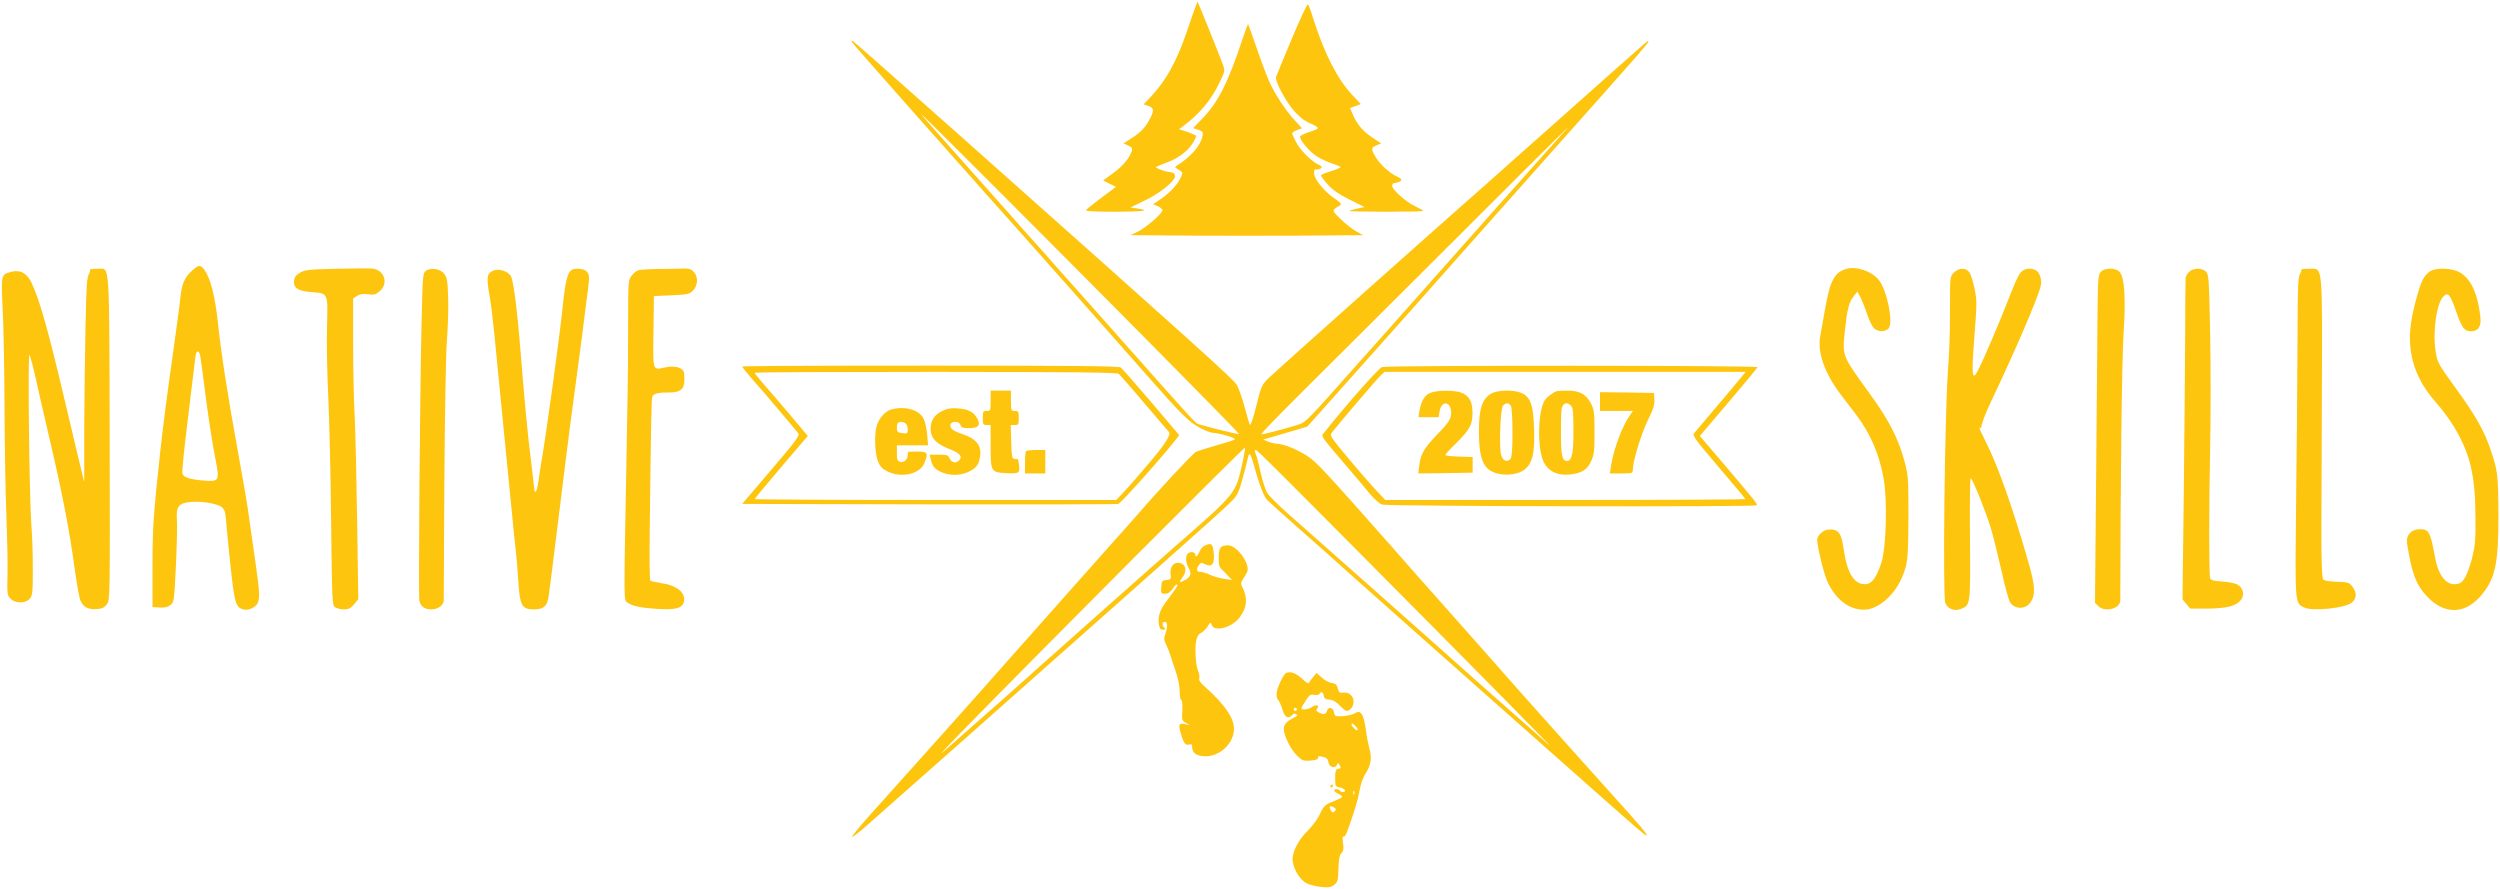 <?xml version="1.0" encoding="UTF-8"?>
<svg id="Ebene_1" data-name="Ebene 1" xmlns="http://www.w3.org/2000/svg" version="1.1" viewBox="0 0 1600 569">
  <defs>
    <style>
      .cls-1 {
        fill: #fec50e;
        stroke-width: 0px;
      }
    </style>
  </defs>
  <path class="cls-1" d="M764.8,5.2c-.9,2.4-3.3,9.2-5.3,15.3-6.4,18.6-13.2,31-22.7,41.1l-4.9,5.2,3.1,1c3.4,1.2,3.7,2.9,1.3,7.5-3,6-5.8,9-11.6,12.8l-5.7,3.7,3,1.3c2.3,1.1,2.8,1.8,2.4,3.4-1.3,4.4-5.8,9.9-12,14.3l-6.4,4.7,4.1,2.1,4.1,2-9,6.7c-4.9,3.7-9.5,7.3-10,8-.8.9,3.3,1.2,18.8,1.2s23.6-.6,14.3-2l-4.8-.7,9.4-4.6c9.3-4.4,19.1-12.3,19.1-15.4s-2.7-2.2-6.5-3.3c-3.5-1.1-6.1-2.2-5.7-2.6.4-.3,3-1.4,5.7-2.4,7.7-2.7,14.1-7.2,17.4-12.2,1.7-2.5,2.8-4.9,2.6-5.4-.3-.4-2.9-1.5-5.7-2.5l-5.2-1.7,4-3c9.2-7.2,15.9-15.1,20.8-24.7,4.7-9.4,4.7-9.6,3.3-13.5-1.5-4.4-15.8-39.8-16.2-40.3-.1-.1-.9,1.7-1.7,4Z"/>
  <path class="cls-1" d="M826.8,24.7c-5.3,12.5-9.8,23.6-10.1,24.5-1,2.7,7.2,17.6,12.5,22.9s6.9,5.7,9.7,7c2.8,1.2,4.8,2.6,4.5,3-.2.5-2.9,1.6-5.9,2.5-3,1-5.5,2.3-5.5,2.9,0,2.4,6.2,9.7,10.8,12.6,2.5,1.6,7,3.7,9.9,4.6s5.3,2,5.3,2.3-2.7,1.5-6,2.5c-3.4,1-6.3,2.2-6.5,2.6-.3.4,1.6,3,4.1,5.8,3.4,3.8,7.1,6.3,14.2,9.9l9.5,4.7-4.6,1c-2.5.5-4.8,1.2-5,1.5-.3.3,10.2.5,23.4.5s23.9-.2,23.8-.5c0-.3-2.7-1.8-6-3.4-5.6-2.8-13.9-10.3-13.9-12.6s1.4-1.6,3-2.1c3.7-1.3,3.8-2.2.3-3.8-4.6-2.1-10.5-7.3-13.5-12-3.5-5.6-3.5-6.6.2-8.1l2.9-1.2-5.8-3.9c-6-4-9.9-8.7-12.5-15.1l-1.6-3.7,3.5-1.2,3.4-1.3-5.7-6.1c-9.5-10.3-17.5-26-24.7-48.5-1.4-4.7-3-8.9-3.4-9.3s-5.1,9.5-10.3,22Z"/>
  <path class="cls-1" d="M795.1,25.3c-9,27.3-15.7,40.6-25.9,50.9l-5.6,5.8,3.3,1.1c3,1,3.2,1.5,2.7,4.1-1.2,5.9-7.6,13.3-16.4,18.8-1.1.7-1.3,1.3-.6,1.6.6.3,1.9,1,2.9,1.8,1.6,1.2,1.6,1.4-.3,5.2-2.2,4.3-7.6,9.8-13.5,13.6l-3.8,2.5,3.1,1.3c1.6.7,3,1.8,3,2.5,0,2-10.2,10.9-15.5,13.6l-5,2.4,37.3.3c20.4.1,54,.1,74.5,0l37.2-.3-4.3-2.3c-2.4-1.3-6.9-4.8-10-7.8-6.1-5.9-6.1-5.7-.7-8.9,1.4-.8.7-1.7-4.5-5.3-6.1-4.3-12-11.9-12-15.4s1-2,2.5-2.4c3.2-.8,3.2-1.8,0-3.2-4.3-2-11.6-9.4-14.1-14.4s-2.4-5.1-2.4-5.5,1.4-1.4,3.2-2.1l3.1-1.1-4.6-5c-5.6-6-12.9-17-16.4-24.9-1.4-3.1-5-12.6-7.9-21.1-2.9-8.4-5.5-15.5-5.6-15.7-.2-.1-1.8,4.3-3.7,9.9Z"/>
  <path class="cls-1" d="M545.2,26.9c.2.5,19.2,22.2,42.3,48.2s43.8,49.3,46,51.8c2.2,2.4,9.8,11,17,19,30.2,34,66.4,74.8,86,97.1,19.3,22,25.1,27.7,31.8,31,3.3,1.7,6.9,3,7.9,3,3.6,0,14.9,3.3,14.1,4.1s-5.7,2.2-11.7,3.9c-5.9,1.7-11.9,3.6-13.2,4.2-2,1-23.5,24-38.4,41.3-2.5,2.9-18.9,21.3-36.5,41-17.6,19.8-37.1,41.8-43.4,48.9-6.3,7.2-26.6,30-45,50.6-18.5,20.6-39,43.5-45.5,50.8s-11.6,13.5-11.3,13.8,4.3-2.7,8.9-6.8,33.2-29.4,63.7-56.3c30.4-27,58.6-51.9,62.6-55.5,7.2-6.4,36.8-32.7,57.5-51,35.4-31.4,46.9-41.8,50.5-45.5,3.4-3.5,4.4-5.6,6.7-14,1.5-5.5,3.1-11.5,3.4-13.3.9-4.5,1.9-3.1,4.3,6,2.8,10.2,5.8,18.3,7.9,20.6.9,1,9.6,8.8,19.2,17.3,9.6,8.4,17.7,15.6,18,15.9.6.8,104.6,93.1,143.5,127.5,9.9,8.8,27.2,24.1,38.3,33.9,11.2,9.9,21.2,18.6,22.2,19.3,4.3,3,1.5-.9-8.7-12.3-6-6.6-23.6-26.3-39.3-43.8-15.7-17.6-29-32.4-29.5-33-.6-.6-4-4.5-7.6-8.6s-19.1-21.7-34.5-39-34.7-39.1-42.9-48.5c-41.9-47.4-46.8-52.6-52.3-56.3-6.3-4.3-15.8-8.2-20-8.2-1.5-.1-4-.7-5.7-1.4l-3-1.3,7.5-2.2c4.1-1.2,10.5-3.1,14.1-4.1l6.6-2,13.9-15.6c7.6-8.6,14.4-16.2,15-16.8,1.3-1.4,32.7-36.7,37.9-42.5,5.4-6.2,59.1-66.6,68-76.6,7.1-7.9,12.7-14.2,40.1-45.1,37.4-42,43.4-48.9,43.4-49.8s-1.2.2-2.7,1.5c-1.6,1.4-10.7,9.5-20.3,17.9-9.6,8.5-17.7,15.7-18,16s-12,10.7-26.1,23.2c-14,12.4-26.2,23.2-27,24-.8.7-5.2,4.7-9.9,8.8-24.9,21.8-134.2,119.2-138.6,123.5-5,4.9-5.1,5.2-8.4,18.3-1.9,7.8-3.6,12.8-4.1,12-.4-.7-1.9-5.8-3.3-11.2-1.5-5.5-3.7-11.8-4.9-14-2-3.7-23.1-22.7-179.2-161.5-50.1-44.5-66.7-59.1-67.1-59.1s-.4.4-.2.9ZM793,277.8c-.7.3-19.3-4.3-26.2-6.4-1.7-.5-5.2-4.4-47.7-52.3-13.4-15.2-27.9-31.4-32.1-36.1s-9.4-10.5-11.6-13c-2.1-2.5-7.7-8.8-12.4-14s-12.2-13.6-16.5-18.6c-4.4-4.9-15-16.9-23.6-26.5-25.5-28.6-30.3-34-33.3-37.8-1.5-2,43.8,43.2,100.7,100.4s103.1,104.1,102.7,104.3ZM999.8,85.7c-1.9,2.1-21.7,24.3-43.9,49.3-55.8,62.9-71.3,80.4-71.9,81s-7.9,8.8-17,19c-29.4,33.2-31,34.8-35,36.4-3.6,1.4-22.9,6.6-24.7,6.6s43.3-44.1,97.2-98,98.2-98,98.5-98-1.2,1.7-3.2,3.7ZM795.5,294.7c-4.9,22-3,19.6-45.5,56.8-15.9,14-62.3,55.1-85,75.4-9.6,8.7-25.4,22.6-35,31.1-9.6,8.4-21.3,18.7-26,22.9q-14.1,12.5,121.4-123.6c39.1-39.2,71.2-71.1,71.4-70.8.2.2-.4,3.9-1.3,8.2ZM864,347.7c84.8,85.4,132.1,133.3,127.5,129.3-2.2-1.9-4.2-3.8-4.5-4.1s-6.3-5.6-13.5-11.9c-12.7-11.1-31.5-27.8-48.5-43-8.6-7.7-78.6-69.8-100.3-88.9-6.5-5.8-12.7-11.9-13.7-13.7-1.1-1.8-2.9-7.3-4-12.2-1.1-5-2.4-10.2-3-11.7-1.2-3.2-1.2-3.5-.2-3.5s27.5,26.9,60.2,59.7Z"/>
  <path class="cls-1" d="M122.7,173.4c-4.5,4.1-6.3,8.1-7.2,16.6-.3,3.6-2.4,18.9-4.5,34-4.6,32.6-6.4,46.6-8.5,65.5-4.3,39.9-4.9,47.9-4.9,73v26c-.1,0,4.5.3,4.5.3,3.3.2,5.2-.2,7-1.6,2.3-1.9,2.4-2.5,3.5-25.3.6-12.9.9-26.1.6-29.4-.6-8.4,1.3-10.7,9.4-11.3,7.5-.5,17.3,1.3,19.6,3.6s2.1,4.5,2.8,12.2c4.8,49.4,5.1,51,10.3,52.9,3,1.1,7.5-.6,9.4-3.5,1.7-2.7,1.5-8.1-1.2-26.4-.7-5.2-2.3-16.3-3.5-24.5-2.1-15.2-2.5-17.4-8-48-6.4-35-10.5-61.7-12.6-81.5-1.7-16.1-4.7-27.9-8.5-33.2-2.6-3.6-3.7-3.5-8.2.6ZM128.3,228.7c.4,2.1,1.3,9.4,2.2,16.3,2.4,19.4,5.3,38.5,7.6,50,2.5,13,2.2,13.4-8.6,12.5-8.6-.8-12.2-2.1-12.8-4.6-.3-1.1,1.2-15.8,3.3-32.7s4.1-33.6,4.5-37.2c.3-3.5.9-6.8,1.1-7.2,1.1-1.8,2.2-.6,2.7,2.9Z"/>
  <path class="cls-1" d="M215.5,172c-17.8.4-20.4.7-23.5,2.5-2.6,1.6-3.6,2.9-3.8,5.1-.5,4.8,2.5,6.7,11.6,7.4,10.2.7,10.1.5,9.5,21.8-.3,9.2,0,28.4.7,42.7s1.6,50.7,1.9,80.8c.6,52.8.7,54.9,2.5,56.3,1.1.8,3.7,1.4,5.7,1.4,3,0,4.3-.7,6.5-3.2l2.7-3.3-.7-49c-.4-26.9-1.1-57.6-1.6-68-.6-10.5-1-31.7-1-47.2v-28.3l2.5-1.6c1.9-1.2,3.7-1.5,7-1.1,3.8.6,4.8.3,7.5-1.9,5.8-4.9,3.1-13.5-4.5-14.5-1.6-.2-12-.2-23,.1Z"/>
  <path class="cls-1" d="M1181.9,172c-7.8,2.2-10.7,7.6-13.8,25.5-1.2,6.6-2.6,14.4-3.1,17.3-2.1,10.2,2.7,24,12.7,37.2,2.7,3.6,7.3,9.6,10.2,13.4,9.1,12,14.8,25.1,17.6,40.8,2.5,13.9,1.7,44.3-1.4,53.9-2.9,8.9-5.9,13.3-9.5,13.7-7.5.9-12.4-6.4-14.6-22.1-1.6-11.2-3.5-13.4-10.5-12.7-2.7.3-6.5,3.9-6.5,6.3,0,4.6,4.3,22.2,6.6,27.1,5.4,11.4,13.8,17.8,23.3,17.8s22.2-10.5,26.7-27.2c1.4-5.4,1.7-10.9,1.8-32.5,0-25.2-.1-26.3-2.7-35.9-3.8-14-9.9-25.9-21.9-42.4-18.3-25.4-17.7-23.8-16-41.2,1.4-13.1,2.5-17.6,5.7-21.6l2.2-2.8,2.2,4.1c1.1,2.3,3,7.1,4.2,10.7s3,7.4,4.1,8.5c2.3,2.5,7,2.7,9.4.4,3.4-3.4-.9-24.9-6.3-31.3-4.6-5.5-14.1-8.7-20.4-7Z"/>
  <path class="cls-1" d="M57.1,175c-1.6,2.7-1.8,6.5-2.4,35.2-.4,17.8-.7,47.1-.8,65.3v33l-4-16.5c-2.1-9.1-6.2-26.2-9-38-10.4-44-15.6-62.2-20.8-73.2-2.9-6-7.3-8.4-13-6.8-6.5,1.7-6.4,1.7-5.4,23.7.6,10.9,1.1,39.6,1.2,63.8s.6,55,1.2,68.5c.5,13.5.9,30.4.7,37.7-.3,12.6-.2,13.3,2,15.5,3.1,3.2,9.7,3.1,12.3-.1,1.7-2.1,1.9-4.1,1.9-18s-.4-21.5-.9-28.6c-1.4-18.9-2.4-111.3-1.2-109.5.5.8,2.6,8.9,4.6,18s4.8,21.1,6.1,26.7c10.2,43.4,14.7,66.2,18.4,93.8,1.2,8.8,2.8,17.4,3.6,19.1,1.9,4.1,5,5.6,10.4,5.2,3.3-.2,4.8-.9,6.4-3.1,2-2.7,2-3.2,1.8-105.9-.3-116.1.2-108.8-7.4-108.8s-4.1.5-5.7,3Z"/>
  <path class="cls-1" d="M272.5,173.4c-1.9,1.4-2,3-2.7,32.8-1.1,48.8-2.1,175.6-1.4,178.3.9,3.7,3.4,5.5,7.7,5.5s7.9-2.7,7.9-5.8.2-35,.4-75.7c.3-44.2.9-80.6,1.6-90.3.7-9,1.1-21.7.8-28.3-.3-10-.7-12.3-2.5-14.6-2.4-3.3-8.6-4.3-11.8-1.9Z"/>
  <path class="cls-1" d="M316,173.1c-4.5,1.8-4.9,4.1-2.5,17.2.8,4.5,2.1,15.6,3,24.7s2.9,29.8,4.5,46c2.9,29.1,5.1,51.5,7.1,72,.5,5.8,1.4,14.1,1.9,18.5s1.2,12.7,1.6,18.5c1,17.7,2.2,20,10.2,20s8.8-4,9.6-10.3c.3-2.3,1.2-9.6,2.1-16.2,1.9-15,7.3-58.4,8.5-68.5,1.4-11.5,4.7-36.8,7-53.5,1.1-8.3,2.5-18.4,3-22.5s1.8-14.4,2.9-22.9c1.2-8.4,2.1-16.6,2.1-18.1,0-4.1-2.4-6-7.5-6s-7.1,1.3-9.4,24.5c-1.9,18.8-10.5,81.3-13.6,99-.7,4.4-1.7,10.4-2,13.2-.4,2.9-1.1,5.5-1.6,5.9-.5.3-.9-.1-.9-.8s-.9-8.3-1.9-16.8c-2.4-18.7-4.4-40-7.1-74-1.8-22.4-3.9-39.6-5.6-45.3-1.1-3.6-7.4-6.1-11.4-4.6Z"/>
  <path class="cls-1" d="M408.4,173c-1.2.4-3.1,2.1-4.3,3.6-2,2.6-2.1,3.5-2.1,32.4s-.5,55.5-1.1,87.1c-1.7,91.5-1.7,87.8.6,89.5,3.1,2.3,8.3,3.4,19.2,4.1,11.7.7,15.9-.4,17-4.5,1.4-5.8-4.5-10.6-14.5-12-3.4-.5-6.5-1.2-7-1.6-.4-.4-.6-13.7-.4-29.4.8-70.5,1.1-86.8,1.7-88.4.8-1.9,3.9-2.7,10.8-2.6,7.1,0,9.7-2.1,9.7-8s-.4-5.2-.8-5.9c-1.5-2.4-6.1-3.3-11.3-2.2-8.4,1.8-8,2.9-7.7-22.8l.3-22.8,11.2-.5c10.1-.5,11.4-.7,13.7-2.9,3.3-3.1,3.6-9.1.6-12.1s-3.3-2-17.7-1.9c-8.7,0-16.8.4-17.9.9Z"/>
  <path class="cls-1" d="M1250.5,174.5c-2.5,2.4-2.5,2.5-2.5,22.7s-.6,29.7-1.4,41.3c-2,29.4-3.3,143.5-1.6,147.4,1.6,4,6,5.5,10.3,3.7,5.8-2.4,5.8-2.5,5.5-44.9-.2-21.3,0-38.7.4-38.7,1.1,0,9.7,21.4,12.9,31.9,1.6,5.4,4.7,17.8,6.9,27.6,2.1,9.8,4.6,18.8,5.5,20.1,2.9,4.4,9.6,4.5,12.8.2,3.6-4.8,3.3-10.8-1.2-26.3-10.1-35-19.2-60.7-26.7-75.7s-3.4-8.3-3.4-10.2,2.4-8.5,6.6-17.3c15.1-31.8,29.5-65.2,31.4-73.1,1-4-.5-8.8-3-10.2-3.5-1.9-7.7-1.2-9.9,1.6s-4.3,8.5-7.2,15.7c-6.4,16.4-16.2,39.3-19.6,46-4.2,8.5-4.7,4.7-2.7-20.7,1.6-20.8,1.7-22.9.2-30.5-.9-4.5-2.4-9.3-3.3-10.7-2.1-3.2-6.8-3.2-10,.1Z"/>
  <path class="cls-1" d="M1344.5,174c-1.7,1.9-1.9,4.4-2.1,29.3-.1,15-.5,62.1-.9,104.8l-.7,77.7,2.1,2.1c4.2,4.2,14.1,1.7,14.1-3.7.1-76.8,1-154.8,2.1-170.9,1.5-22.8.6-35.8-2.6-39.3-2.5-2.8-9.5-2.7-12,0Z"/>
  <path class="cls-1" d="M1401,174c-1.1,1.1-2.1,2.8-2.2,3.7-.1,1-.3,18-.3,37.8-.1,19.8-.5,65.7-.9,102.1l-.8,66,2.5,3,2.5,2.9h11.4c12.6-.2,18.1-1.7,21.1-5.7,2.3-3.1,1.4-7.3-2-9.5-1.4-.9-5.5-1.8-9.8-2.1-5.3-.3-7.5-.9-8-2-.8-2.1-.8-44.4,0-84.2.4-19,.4-51.5,0-72.4-.7-35.1-.9-38-2.6-39.7-2.6-2.6-8.3-2.5-10.9.1Z"/>
  <path class="cls-1" d="M1472.3,174.7c-1.6,2.5-1.8,6.3-1.9,45.3-.1,23.4-.5,69.2-.9,101.8-.7,64.7-.8,64,4.9,66.9,5.4,2.8,27.3.5,31.1-3.3s1.9-7.7-.4-10.5c-1.7-2.1-2.9-2.4-9.7-2.6-5-.2-8-.7-8.6-1.5-.8-1.3-1.2-13.9-1.1-32.8,0-5.8.1-43.8.3-84.5.3-85.1.6-81.5-7.4-81.5s-4.8.4-6.3,2.7Z"/>
  <path class="cls-1" d="M1554.7,174c-3.5,2.8-5.1,5.9-7.7,15.1-3.8,13.7-5.2,22.9-4.5,31.3,1,14,6.4,25.8,17.2,38,3,3.3,7.7,9.6,10.4,14,10.8,17.7,14.1,31.4,14.2,59.1.1,14.5-.3,18.2-2.1,25.4-3,11.1-5.5,15.9-8.9,16.7-7,1.8-12.5-4.3-14.8-16.6-3.1-16.9-4-18.5-10.3-18.3-5.2.2-8.5,4.1-7.7,9.1,3.1,19.2,5.6,26,12.2,33.3,11.6,12.8,25.6,12.4,36.2-1.2,8.1-10.1,10.1-19.9,10.1-48.9s-.9-30.8-5.1-43.4c-4-11.9-9.6-21.8-22.9-40.1-10.3-14.2-11-15.4-12.1-22-2.2-12.9.5-31.8,5.1-36,2.9-2.6,4.1-1.1,8,10,3.6,10.5,5.2,12.5,9.5,12.5s6.8-2.7,5.9-9.7c-1.7-14.1-5.6-22.9-12.2-27.4-5.1-3.5-16.5-4-20.5-.9Z"/>
  <path class="cls-1" d="M475,234.6c0,.4,2.6,3.6,5.8,7.3,5.5,6.1,27,31.5,30,35.3,1.2,1.5-.9,4.3-17.2,23.5l-18.6,21.8,119.3.3c65.5.1,120.2,0,121.4-.3,1.7-.4,28-29.8,37.1-41.5l1.9-2.5-17.8-21c-9.9-11.6-18.7-21.6-19.6-22.3-1.3-.9-27.3-1.2-122-1.2s-120.3.3-120.3.6ZM716,239.3c.8.7,8,8.8,15.9,18.2,8,9.3,15.3,18,16.3,19.1q1.9,2.2-10.8,17.4c-7,8.3-15,17.6-17.9,20.6l-5.1,5.4h-115.7c-63.6,0-115.7-.3-115.7-.6s7.7-9.5,17-20.5l17-19.9-11.2-13.3c-6.1-7.2-13.8-16.2-17-19.8-3.2-3.7-5.8-6.9-5.8-7.3s52.1-.6,115.8-.6c89.4.1,116,.3,117.2,1.3Z"/>
  <path class="cls-1" d="M634,256.5c0,6.3-.1,6.5-2.5,6.5s-2.5.4-2.5,4.5.2,4.5,2.5,4.5h2.5v13.3c0,16.7.2,17,10,17.5,8.1.5,8.8,0,8.2-5.2s-.9-3.6-2.6-3.8c-2-.3-2.1-.9-2.4-11.1l-.3-10.7h2.6c2.3,0,2.5-.4,2.5-4.5s-.2-4.5-2.5-4.5-2.5-.2-2.5-6.5v-6.5h-13v6.5Z"/>
  <path class="cls-1" d="M570.3,262.1c-3.9,1.1-7.9,5.7-9.3,10.7-1.5,5.6-1.1,17.1.8,22.2,1.4,3.6,2.6,4.9,6.2,6.7,8.6,4.4,20.6,1.8,23.5-5.1,2.8-6.7,2.3-7.6-4.5-7.6s-6,.3-6,1.8c0,3.1-2.4,5.5-4.8,4.8-1.9-.6-2.2-1.5-2.2-5.7v-4.9h20l-.6-6.8c-.3-3.7-1.3-8.2-2.2-10.1-2.7-5.8-12.1-8.5-20.9-6ZM579.8,271.2c.7.7,1.2,2.4,1.2,3.8,0,2.4-.3,2.6-3.5,2.2-3-.4-3.5-.8-3.5-3.1s.3-3.1.7-3.4c1-1.1,3.8-.8,5.1.5Z"/>
  <path class="cls-1" d="M603.3,262.9c-5.4,2.5-7.8,6.3-7.7,11.9s3.6,9.3,11.8,12.5c6.7,2.6,8.7,4.7,6.7,7.1s-5,1.9-6.3-.9c-1-2.3-1.7-2.5-7-2.5h-5.8l.6,2.7c1.2,4.8,2.4,6.4,6.7,8.4,5.3,2.4,12,2.4,17.2,0,4.9-2.2,6.5-4,7.5-8.6,1.8-7.9-1.7-12.7-11.7-15.9-5.7-1.9-7.8-3.8-6.9-6.1.8-2.3,5.7-1.9,6.3.5.5,1.7,1.4,2,5.9,2s7.4-1.2,5-5.9c-2.3-4.4-5.7-6.2-12.3-6.7-4.4-.4-6.8,0-10,1.5Z"/>
  <path class="cls-1" d="M656.7,288.7c-.4.3-.7,3.7-.7,7.5v6.8h13v-15h-5.8c-3.2,0-6.2.3-6.5.7Z"/>
  <path class="cls-1" d="M884.5,234.9c-2.5,1-24.6,26.1-37.3,42.3-1.8,2.2-2.9.7,17.3,24.3,3.9,4.5,9.3,11,12,14.3,2.8,3.3,6.3,6.6,7.9,7.1,3.2,1.2,238.7,1.6,239.9.5.7-.7-.8-2.6-23.1-28.8l-13.3-15.6,18.3-21.5c10.1-11.9,18.5-22,18.6-22.5.4-1.2-237.4-1.2-240.3-.1ZM1114.2,241.7c-1.7,2.1-8.8,10.6-15.9,18.9-7,8.3-13.4,15.8-14.1,16.7-1.2,1.4.8,4.1,15.7,21.6,9.4,11,17.1,20.2,17.1,20.5s-51.8.6-115.2.6h-115.2l-5-5.3c-2.8-2.9-10.9-12.1-17.9-20.5-11.4-13.5-12.7-15.5-11.6-17,4.4-5.7,29.5-35.1,31.6-37l2.4-2.2h231.1l-3,3.7Z"/>
  <path class="cls-1" d="M915.3,251.5c-3.6,1.5-5.7,5.1-6.8,11.2l-.7,4.3h12.9l.7-3.9c.9-5.9,5.9-6.7,7.1-1.1s-1.5,8.7-9.4,16.8c-7.9,8.3-9.9,12-10.8,19.2l-.6,5,17.4-.2,17.4-.3v-10l-8.7-.3c-4.9-.1-8.8-.6-8.8-1s2.9-3.7,6.6-7.2c9.1-9.1,10.7-12,10.8-19.5.1-7.2-1.9-11-6.9-13.1-4.3-1.8-16-1.8-20.2.1Z"/>
  <path class="cls-1" d="M954.2,252c-5.7,3.5-7.6,9.4-7.7,23.5,0,18.5,2.8,25.1,11.6,27.5,6.1,1.7,14.2.5,17.8-2.6,4.9-4.1,6.4-10.4,5.9-25.7-.4-15.5-2.3-20.8-8.3-23.3-5.2-2.1-15.3-1.8-19.3.6ZM967,259.9c.6,1.1,1,8.7,1,17.4s-.3,15.7-1.5,16.7c-2.4,2-4.8.7-5.8-2.9-1.3-5.4-.5-29.5,1.2-31.4,1.8-2.2,3.8-2.1,5.1.2Z"/>
  <path class="cls-1" d="M993.3,252c-1.8,1-3.8,2.9-4.7,4.2-4.3,6.9-4.9,30.2-.8,39.1,2.8,6.2,8.8,9.2,16.8,8.4,7.6-.8,11.2-3,13.7-8.5,1.9-4.1,2.2-6.4,2.2-18.7s-.3-14.4-2.3-18.3c-3.2-6-7.2-8.2-15.2-8.2s-7.4.6-9.7,2ZM1005.4,259.6c1.3,1.3,1.6,4.2,1.6,16.5s-.7,18.9-4,18.9-4-3.3-4-18.5.5-15.5,1-16.6c1.3-2.3,3.3-2.4,5.4-.3Z"/>
  <path class="cls-1" d="M1024,257v6h21.1l-2.1,3c-4.8,6.7-10.2,21.3-11.9,31.9l-.8,5.1h7.3c7.1,0,7.4-.1,7.4-2.4,0-5.3,5.3-22.7,9.5-31.4,3.7-7.4,4.5-10.2,4.3-13.5l-.3-4.2-17.2-.3-17.3-.2v6Z"/>
  <path class="cls-1" d="M771.2,349.1c-1.3.5-2.9,2.2-3.5,3.9-1.1,2.8-2.7,4.1-2.7,2.1s-3.2-2.2-4.6-1c-1.8,1.5-1.7,5.7.1,8.9,2.2,3.9,1.8,5.9-1.7,8-4.1,2.4-4.6,1.9-1.8-1.8,3.1-4.1,1.7-8.6-2.6-9-3.6-.4-5.9,3-5.2,7.7.4,2.7.2,3-2.6,3.3-2.9.3-3.1.6-3.4,4.5-.3,4-.1,4.3,2.2,4.3s3.4-.7,6.1-4.5c.7-1.1,1.6-1.7,1.9-1.4.6.6-.7,2.5-7.1,11-3.9,5-5.4,9.7-4.6,14.4.4,2.7,1,3.5,2.6,3.5s1.8-.3.9-1.2c-1.7-1.7-1.5-3.8.3-3.8s1.9,3.1.3,7.7c-1,2.8-.9,3.8.6,7,1,2.1,2.2,5.1,2.7,6.8.4,1.6,1.9,6.1,3.3,10,1.5,4.3,2.5,9.2,2.6,12.7,0,3.2.5,5.8,1,5.8s.9,2.6.7,6.5c-.4,6.2-.3,6.7,2.2,8.1l2.6,1.5-2.8-.6c-4.2-.9-4.7.1-3,5.8,1.8,6.4,3,7.9,5.4,7.2,1.5-.5,1.9-.1,1.9,1.8,0,3.7,3,5.7,8.6,5.7,8.9,0,17.2-7.5,18.1-16.2.8-7.3-5.2-16.4-19-28.7-2.5-2.2-3.6-3.9-3.2-5.1s-.1-3.2-.9-5.1c-.9-2.2-1.5-6.9-1.5-12.7q0-9.2,3-10.8c1.7-.8,3.8-2.9,4.8-4.5,1.7-2.8,2-2.9,2.5-1.1,1.6,5,13.1,1.9,18.1-4.8,4.7-6.3,5.1-12.6,1.4-19.7-.9-1.7-.8-2.7.8-5,1.1-1.5,2.2-3.6,2.6-4.5,1.8-5.1-6.7-16.8-12.3-16.8s-6,2.3-6,8.3.4,5.5,4.3,9.5l4.2,4.4-4.8-.7c-2.6-.3-6.7-1.5-9-2.5-2.3-1.1-5.2-2-6.4-2-2.6,0-2.9-1.7-1-4.4,1.1-1.5,1.7-1.6,3.5-.7,5,2.7,7-.2,5.8-8.4-.7-4.6-1.4-5.1-5.4-3.4Z"/>
  <path class="cls-1" d="M823.1,430.7c-1.7.7-6.1,10.1-6.1,13.3s.6,3.4,1.4,4.5,1.9,3.9,2.6,6.3c1.3,4.2,3.4,5.4,5.7,3.1s1.9-.9,2.9-.7c1.4.3.9,1-2.4,2.6-6.2,3.3-6.9,6-3.6,13.8,1.4,3.4,4.3,7.9,6.4,9.9,3.4,3.3,4.1,3.6,8.6,3.3,3.1-.2,4.9-.8,4.9-1.6,0-1.4.6-1.5,3.9-.6,1.7.4,2.6,1.4,2.8,3.2.4,3.2,4.4,4.4,5.4,1.7.6-1.3.8-1.4,1.5-.3,1.3,1.9,1.1,2.8-.5,2.8s-2.2,1.4-2.1,7c.1,4.1.3,4.5,3,5,1.5.3,3,1.1,3.3,1.7.4,1.5-2.4,1.7-3.3.3-.7-1.2-3.5-1.3-3.5-.2s1.1,1.5,2.5,2.2,2.5,1.7,2.5,2-2.1,1.5-4.7,2.5c-6.3,2.4-7,2.9-9.8,9-1.4,2.9-4.8,7.4-7.5,10.1-6.3,6.1-10.4,14.4-9.7,19.6.8,5.7,5,12.3,9.3,14.3,2,.9,6.2,1.9,9.3,2.2,4.6.4,6,.2,8.1-1.5,2.2-1.8,2.4-2.8,2.6-10.1.2-6.2.6-8.7,1.9-10.1,1.4-1.5,1.6-2.9,1-6.6-.4-2.9-.3-4.4.3-4,.6.3,1.5-.9,2.2-2.7,4.5-12.4,7.2-21,8.1-26.7.6-3.6,2.1-8.1,3.4-10.1,3.9-6,4.7-10.6,2.9-16.9-.8-3-1.9-8.8-2.4-12.9-.6-4.3-1.6-8.1-2.6-9.2-1.5-1.7-1.9-1.7-4.7-.2-1.7.8-5.2,1.6-7.8,1.7-4.4.1-4.8-.1-5.1-2.4-.4-3.2-3.7-4-4.5-1.1-.6,2.3-2.4,2.7-5.4,1-1.6-.8-1.8-1.4-.9-2.4,1.7-2.1-.6-2.9-3.2-1.1-2.2,1.6-6.8,2.2-6.8,1s1.2-2.6,2.7-5c2.3-3.7,3.1-4.2,5.4-3.7,1.5.3,3,0,3.3-.6,1.1-1.8,2.4-1.3,2.8,1.1.2,1.8,1.1,2.4,3.7,2.6,2.3.2,4.4,1.4,6.6,3.8,1.8,1.9,3.7,3.4,4.2,3.4,2.4,0,4.6-2.9,4.6-6s-2.6-6.3-6.6-5.7c-2.3.3-2.8-.1-3.5-2.7-.6-2.4-1.4-3.2-3.7-3.4-1.6-.2-4.5-1.7-6.4-3.4l-3.5-3.1-2.2,2.6c-1.2,1.4-2.4,3.1-2.6,3.7-.2.7-1.8-.1-3.8-2-4.6-4.3-7.8-5.5-10.9-4.3ZM830,454c0,.5-.4,1-1,1s-1-.5-1-1,.5-1,1-1,1,.4,1,1ZM867.4,464.6c2.3,2.3,1.9,4-.4,1.9-1.1-1-2-2.2-2-2.7,0-1.2.7-1,2.4.8ZM866.7,508.2c-.3.8-.6.5-.6-.6-.1-1.1.2-1.7.5-1.3.3.3.4,1.2.1,1.9ZM854,517c1.2.7,1.2,1.2.2,2.2s-1.5,1-2.2-.2c-1.9-2.9-.9-3.9,2-2Z"/>
  <path class="cls-1" d="M851.5,503c-.3.5-.1,1,.4,1s1.1-.5,1.1-1-.2-1-.4-1c-.3,0-.8.4-1.1,1Z"/>
</svg>